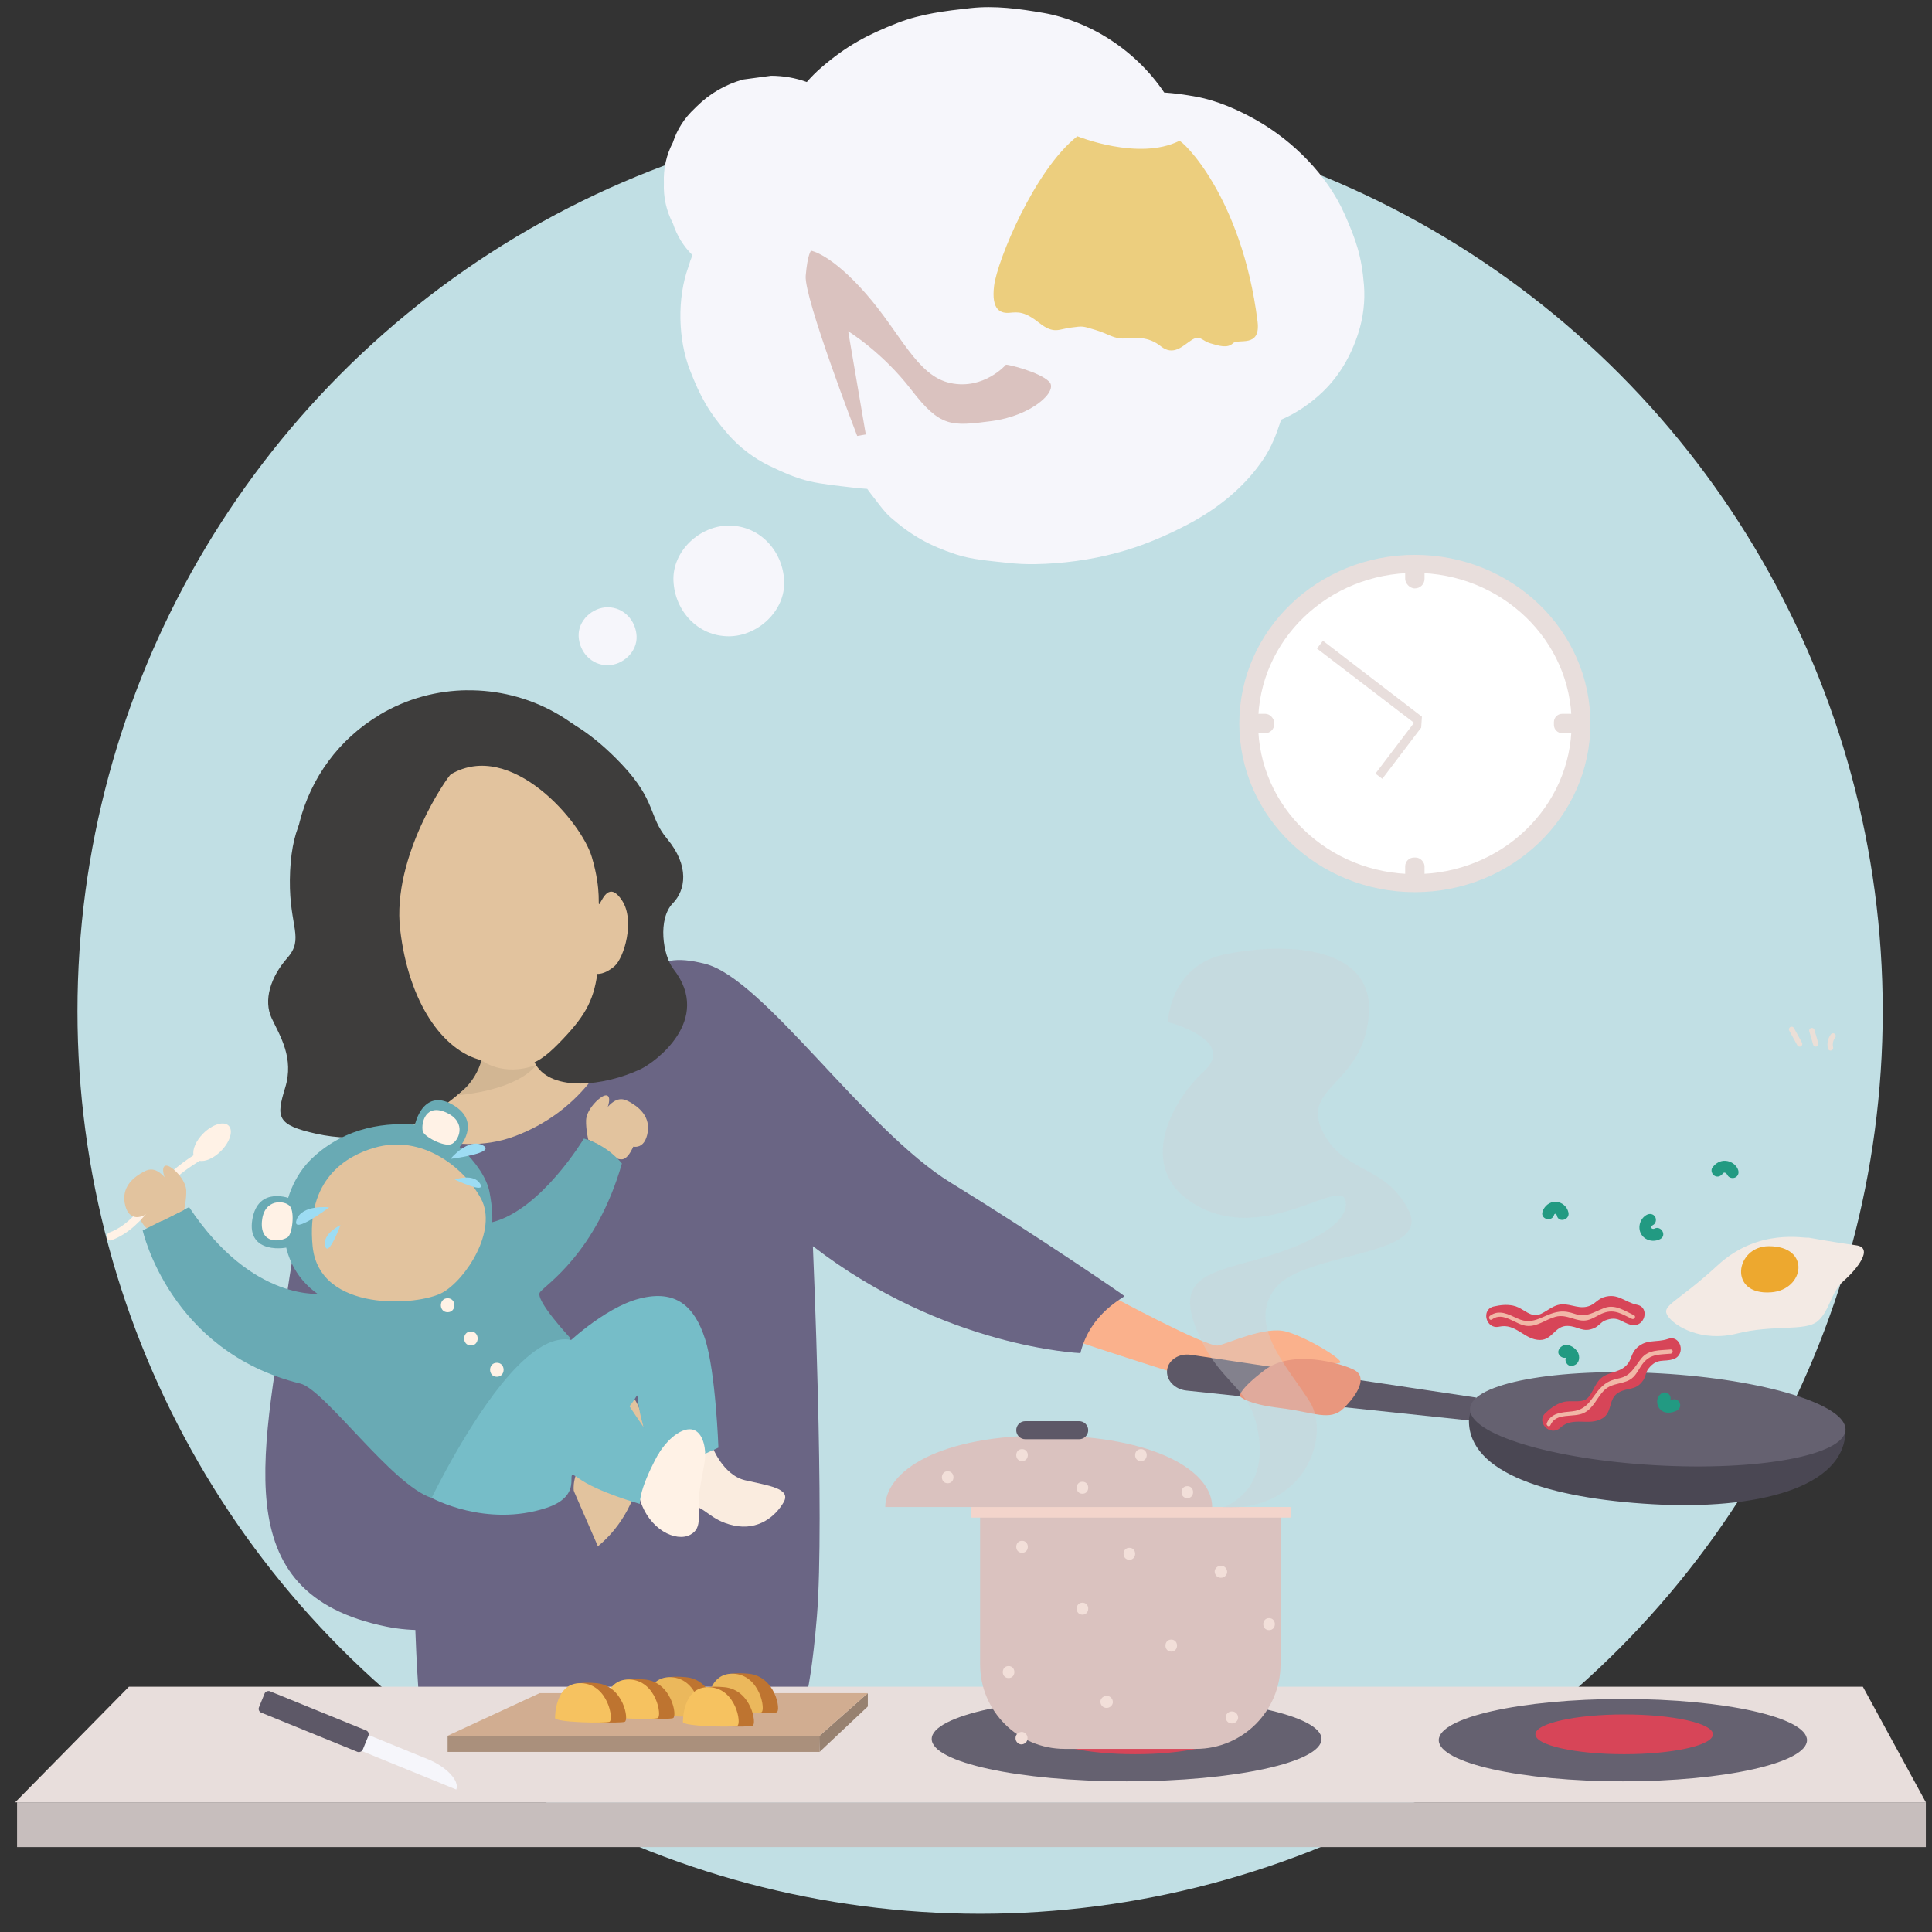 <?xml version="1.0" encoding="UTF-8"?><svg id="Layer_2" xmlns="http://www.w3.org/2000/svg" viewBox="0 0 600 600"><rect x="0" y="0" width="600" height="600" fill="#333333" stroke="none"/><defs><style>.cls-1{fill:#f3eae4;}.cls-2,.cls-3{fill:#f6f6fb;}.cls-4{fill:#f2dfd9;}.cls-5{fill:#fab18c;}.cls-6{fill:#6a6584;}.cls-7{fill:#69aab4;}.cls-8{fill:#ebdfd7;}.cls-9{fill:#ecce7e;}.cls-10{fill:#f1b7a7;}.cls-11{fill:#ebb85c;}.cls-12{fill:#f6c260;}.cls-13{fill:#f3d4cb;}.cls-14{fill:#e9977e;}.cls-15{fill:#e8dedc;}.cls-16{fill:#fff;}.cls-17{fill:#fff2e6;}.cls-18{fill:#eda82f;}.cls-19{fill:#faecdf;}.cls-20{fill:#978170;}.cls-21{fill:#9ddcf3;}.cls-22{fill:#c1dfe4;}.cls-23{fill:#656170;}.cls-24{fill:#cdd1d6;}.cls-25{fill:#aa907c;}.cls-26{fill:#be7430;}.cls-27{fill:#d2b693;}.cls-28{fill:#d1ad91;}.cls-29{fill:#e2c39e;}.cls-30{fill:#dac2bf;}.cls-31{fill:#c7bebd;}.cls-32{fill:#d74558;}.cls-33{fill:#229a82;}.cls-34{fill:#3e3d3c;}.cls-35{fill:#4a4753;}.cls-36{fill:#5d5867;}.cls-37{fill:#76bdc8;}.cls-38{opacity:.34;}.cls-3{fill-rule:evenodd;}</style></defs><circle class="cls-22" cx="304.38" cy="314.02" r="280.32"/><path class="cls-5" d="M345.15,402.5s29.76,16.08,33.17,15.36c3.41-.72,14.57-6.1,21.08-4.34,6.51,1.76,18.29,8.99,16.74,9.71-1.55,.72-11.47-1.34-16.43,0s-16.74,8.95-16.74,8.95c0,0-48.05-15.15-50.84-16.49-2.79-1.34,13.02-13.19,13.02-13.19Z"/><path class="cls-6" d="M119.99,348.31s51.07,2,65.5-21.39c14.43-23.39,15.25-32.24,33.51-27.59,18.26,4.65,49.57,51.57,76.23,67.94,26.66,16.37,53.63,34.84,53.94,35.22,.31,.37-10.54,5.02-13.64,17.73,0,0-42.16-1.64-83.08-33.21,0,0,3.72,84.98,1.24,115.05-2.48,30.07-5.89,31.93-5.89,31.93l-117.78-8.37s-.94-10.54-1.41-33.17c-.46-22.63-8.63-144.14-8.63-144.14Z"/><rect class="cls-31" x="5.3" y="559.72" width="592.79" height="13.91"/><polygon class="cls-15" points="598.09 559.72 578.53 523.82 40.04 523.82 4.71 559.72 598.09 559.72"/><path class="cls-29" d="M149.55,325.37s-1.42,9.51-4.94,12.61c-3.51,3.1-24.62,10.33-24.62,10.33,0,0,20.05,11.99,39.88,4.55s29.55-23.56,33.06-35.13c3.51-11.57-43.4,7.65-43.4,7.65Z"/><path class="cls-29" d="M178.2,463.01s-.91-5.27,4.36-11.16c5.27-5.89,8.99-22.63,12.86-19.22,3.87,3.41,6.2,11.9,3.72,24.16-2.48,12.26-8.83,20.47-16.12,25.43-7.28,4.96-4.83-19.22-4.83-19.22Z"/><path class="cls-29" d="M42.23,375.45s1.84,6.04,4.3,6.4c2.46,.37,8.25-3.35,7.81-6.4-.44-3.05-2.02-6.73-4.12-6.52-2.11,.22-7.98,6.52-7.98,6.52Z"/><path class="cls-6" d="M119.99,348.31s-21.91-7.19-29.96,47.55c-8.06,54.74-20.96,98.91,29.96,109.3,33.43,6.82,67.37-21.08,67.37-21.08l-9.17-21.08s-32.99,8.37-46.48-.62c-13.48-8.99,22.48-101.98-11.73-114.07Z"/><path class="cls-29" d="M197.63,353.62s-1.84,6.04-4.3,6.4c-2.46,.37-8.25-3.35-7.81-6.4,.44-3.05,2.02-6.73,4.12-6.52,2.11,.22,7.98,6.52,7.98,6.52Z"/><path class="cls-29" d="M182.69,353.94s-.77-3.29-.68-6.01c.09-2.72,2.66-5.81,4.75-7.2,2.09-1.4,3.59-.31,1.22,5.02-1.18,2.67,.92,2.99,1.25,6.8,.33,3.81,3.2,5.41,.22,4.77l-6.75-3.39Z"/><path class="cls-29" d="M196.22,342.62c3.4,2.07,5.93,5.18,4.74,9.92-1.19,4.74-5.04,4.55-8.69,1-3.65-3.55-6.67-6.41-3.51-9.83,3.16-3.42,5.23-2.46,7.46-1.09Z"/><path class="cls-19" d="M221.05,448.95s3.31,9.09,10.33,10.75c7.03,1.65,14.47,2.48,11.99,6.82s-7.85,8.89-15.5,7.23c-7.65-1.65-8.68-5.99-14.05-6.41-5.37-.41-3.91-17.25,0-19.22,3.91-1.97,7.23,.83,7.23,.83Z"/><path class="cls-7" d="M100.89,401.79c-1.1,0-22.33,2.9-42.17-26.91l-14.41,7.23s8.33,37.59,48.98,47.58c7.57,1.86,28.52,31.62,40.76,35.49,12.24,3.87,43.09-49.6,43.09-49.6,0,0-11.16-11.93-9.45-14.26,1.7-2.32,17.42-12.09,25.45-39.99,0,0-4.22-5.58-11.81-7.75,0,0-13.14,22.04-28.42,25.98s-52,22.22-52,22.22Z"/><path class="cls-37" d="M175.17,418.16s12.19-11.99,23.45-14.88c11.27-2.89,17.1,2.37,20.38,12.65,3.28,10.28,4.11,33.64,4.11,33.64,0,0-8.31,3.93-11.28,4.96-2.97,1.03-8.09,2.17-11.98-11.36-3.91-13.6,.93-11.16-6.72-3.93-7.65,7.23-17.96-21.08-17.96-21.08Z"/><path class="cls-17" d="M71.01,349.59c-1.51-1.51-5.05-.43-7.89,2.41-2.28,2.28-3.42,5-3.01,6.77-4.66,3.04-8.59,6.33-12.05,10.79-3.97,5.12-7.77,10.84-14.09,13.21-1.48,.55-.84,2.95,.66,2.39,5.45-2.04,9.26-6.13,12.75-10.65,1.87-2.43,3.66-4.93,5.76-7.17,2.58-2.76,5.66-4.82,8.83-6.83,1.77,.32,4.41-.81,6.63-3.03,2.84-2.84,3.92-6.38,2.41-7.89Z"/><path class="cls-29" d="M57.16,375.77s.77-3.29,.68-6.01c-.09-2.72-2.66-5.81-4.75-7.2-2.09-1.4-3.59-.31-1.22,5.02,1.18,2.67-.92,2.99-1.25,6.8-.33,3.81-3.2,5.41-.22,4.77l6.75-3.39Z"/><path class="cls-29" d="M43.63,364.46c-3.4,2.07-5.93,5.18-4.74,9.92,1.19,4.74,5.04,4.55,8.69,1,3.65-3.55,6.67-6.41,3.51-9.83-3.16-3.42-5.23-2.46-7.46-1.09Z"/><path class="cls-36" d="M457.44,441.25l.96-7.23-88.55-13.27c-3.65-.55-6.98,1.56-7.39,4.67h0c-.41,3.13,2.3,6.04,5.99,6.43l88.99,9.4Z"/><path class="cls-17" d="M204.36,451.71s3.11-5.45,7.47-7.3c4.36-1.86,6.38,1.39,7,5.11,.62,3.72-.46,6.2-1.55,13.33s1.39,11.47-2.94,13.79c-4.34,2.32-12.82-1.46-15.71-11.27-2.89-9.81,5.74-13.66,5.74-13.66Z"/><path class="cls-37" d="M134.05,465.18s11.62-24.04,24.02-38.06c12.4-14.02,19.84-12.47,24.64-8.13s19.06,28.67,22.63,31c0,0-6.51,10.85-6.66,17.05,0,0-13.17-3.72-18.91-7.9-5.73-4.18,2.88,4.88-10.07,9.14-18.84,6.2-35.65-3.1-35.65-3.1Z"/><g><path class="cls-17" d="M139.01,403.18c-2.79,0-2.8,4.34,0,4.34s2.8-4.34,0-4.34Z"/><path class="cls-17" d="M146.24,413.51c-2.79,0-2.8,4.34,0,4.34s2.8-4.34,0-4.34Z"/><path class="cls-17" d="M154.3,423.23c-2.79,0-2.8,4.34,0,4.34s2.8-4.34,0-4.34Z"/></g><path class="cls-14" d="M385.04,433.61s1.95,2.43,12.49,3.67c10.54,1.24,15.5,4.34,19.84,0s7.44-9.71,3.1-11.88-19.22-6.3-27.59,0c-8.37,6.3-7.84,8.21-7.84,8.21Z"/><path class="cls-1" d="M561.6,384.35c-1.02,.38-15.34-3.2-28.12,8.56-12.78,11.76-17.64,12.44-15.6,15.68,2.05,3.24,10.54,8.35,21.63,5.54,11.09-2.81,21.06-.6,24.9-3.75,3.84-3.15,4.09-9.03,8.18-12.61,4.09-3.58,9.46-10.3,3.84-11.03s-14.83-2.39-14.83-2.39Z"/><path class="cls-18" d="M549.31,387.02c-10.4,.01-12.77,15.36,.76,14.32,10.37-.79,12.41-14.34-.76-14.32Z"/><path class="cls-35" d="M573.15,444.13c.02-6.95-26.19-12.56-58.3-14.39-32.11-1.83-58.65,.29-58.66,11.52-.01,16.18,24.89,24.05,57,25.88,32.11,1.83,59.92-4.91,59.96-23Z"/><ellipse class="cls-23" cx="514.85" cy="440.81" rx="14.28" ry="58.4" transform="translate(45.46 929.73) rotate(-86.74)"/><path class="cls-33" d="M513.73,381.58c-.21,.11-.74,.09-.9-.28,0-.04,0-.08,0-.14,0-.23-.03-.17,.09-.37,.07-.13,.21-.22,.43-.34,.9-.45,1.15-1.72,.67-2.54-.53-.91-1.64-1.12-2.54-.67-2.09,1.06-2.98,3.86-1.85,5.92,1.16,2.13,3.93,2.74,5.99,1.63,2.11-1.14,.23-4.35-1.88-3.21Z"/><path class="cls-33" d="M539.7,363.07c-.68-1.48-2.19-2.47-3.81-2.58-1.69-.11-3.13,.79-4.09,2.12-.59,.81-.14,2.07,.67,2.54,.94,.55,1.95,.15,2.54-.67,.51-.71,1.23-.06,1.47,.46,.42,.91,1.74,1.14,2.54,.67,.94-.55,1.09-1.63,.67-2.54Z"/><path class="cls-33" d="M487.08,376.52c-.39-1.82-2.07-3.25-3.95-3.29-1.92-.04-3.55,1.31-4.1,3.11-.7,2.29,2.89,3.28,3.59,.99,.19-.62,.75-.4,.88,.19,.51,2.34,4.09,1.35,3.59-.99Z"/><path class="cls-33" d="M521.56,435.46c-.53-.9-1.65-1.13-2.54-.67-.14,.07-.15,.09-.14,.09-.02,0-.05,.01-.13,.04,0,0-.03,0-.06,.02,.2-.5,.19-1.07-.11-1.58-.48-.83-1.71-1.23-2.54-.67-1.68,1.13-1.86,3.41-.54,4.91,1.4,1.59,3.71,1.28,5.39,.4,.89-.46,1.16-1.71,.67-2.54Z"/><path class="cls-33" d="M489.85,419.71c-1.03-1.5-3.28-2.8-4.98-1.49-.77,.59-1.26,1.63-.67,2.54,.41,.63,1.32,1.1,2.09,.88-.09,.21-.14,.44-.12,.7,.04,.94,.82,1.95,1.86,1.86,1.16-.1,2.05-.76,2.31-1.92,.19-.86,.01-1.84-.49-2.57Z"/><g><path class="cls-32" d="M518.02,415.81c-3.77,1.3-7.09-.23-10.18,3.31-1.11,1.27-1.26,2.97-2.2,4.25-2.09,2.84-5.16,2.44-7.82,4.18-3.05,1.99-3.21,6.67-6.19,7.41-2.2,.55-4.4-.18-6.69,.62-1.98,.69-3.47,1.83-4.99,3.25-3.06,2.85,1.54,7.43,4.59,4.59,3.96-3.7,8.85-.4,13.07-2.92,3.31-1.97,1.72-6.15,5.1-8.06,2.95-1.67,5.25-.43,7.59-3.75,.74-1.04,.85-2.64,1.6-3.59,2.78-3.57,4.81-1.98,7.85-3.03,3.92-1.35,2.24-7.62-1.72-6.26Z"/><path class="cls-32" d="M495.21,412.4c1.17-.52,2.07-1.84,3.2-2.29,4.2-1.66,5.15,.73,8.31,1.37,4.07,.82,5.79-5.43,1.69-6.27-3.91-.79-5.99-3.8-10.46-2.31-1.6,.53-2.6,1.92-4.05,2.55-3.24,1.39-5.69-.51-8.86-.37-3.64,.17-6.14,4.12-9.09,3.25-2.17-.64-3.7-2.39-6.08-2.86-2.06-.41-3.92-.18-5.95,.27-4.08,.91-2.45,7.19,1.63,6.28,5.29-1.18,7.83,4.14,12.74,4.12,3.85-.02,4.6-4.43,8.49-4.36,3.39,.06,4.74,2.29,8.45,.62Z"/></g><g><path class="cls-10" d="M518.84,419.1c-3.25,.31-6.81-.04-9.04,2.69-2.25,2.75-3.22,5.49-6.99,6.26-1.67,.34-3.16,.83-4.54,1.89-3.87,2.98-4.33,7.79-10.05,8.38-3.07,.31-6.46,.36-7.84,3.63-.32,.76,.8,1.42,1.12,.65,1.73-4.09,7.17-2.19,10.45-3.82,2.93-1.45,3.98-4.72,6.16-6.93,2.67-2.71,6.62-1.71,9.13-4.18,1.28-1.25,1.97-3.02,3.1-4.39,2.37-2.88,5.15-2.56,8.51-2.88,.82-.08,.83-1.38,0-1.3Z"/><path class="cls-10" d="M493.09,409.96c1.74-.43,3.23-1.6,4.9-2.21,3.5-1.28,5.74,.41,8.8,1.83,.75,.35,1.42-.77,.66-1.12-2.96-1.38-5.84-3.49-9.16-2.27-3.33,1.23-5.56,3.1-9.2,1.85-1.62-.55-3.15-.89-4.87-.67-4.85,.61-7.68,4.52-12.91,2.12-2.81-1.29-5.75-2.96-8.6-.85-.66,.49-.04,1.63,.63,1.13,3.57-2.65,7.29,1.75,10.94,2.01,3.26,.23,5.82-2.05,8.82-2.85,3.67-.98,6.57,1.88,9.99,1.03Z"/></g><path class="cls-2" d="M141.7,555.76h0c1.13-2.76-3.25-7.16-8.73-9.39l-21.35-8.7-2.04,5,32.12,13.09Z"/><rect class="cls-36" x="93.84" y="517.23" width="7.17" height="34.81" rx="1.26" ry="1.26" transform="translate(629.29 646.17) rotate(112.17)"/><ellipse class="cls-23" cx="349.88" cy="540.06" rx="60.53" ry="13.15"/><ellipse class="cls-23" cx="504" cy="540.42" rx="57.18" ry="12.79"/><ellipse class="cls-32" cx="504.4" cy="538.61" rx="27.57" ry="6.17"/><ellipse class="cls-32" cx="352.52" cy="538.61" rx="27.57" ry="6.17"/><polygon class="cls-20" points="254.39 539.18 269.51 525.83 269.51 529.96 254.53 544.07 254.39 539.18"/><rect class="cls-25" x="139.01" y="539.06" width="115.52" height="5.01"/><polygon class="cls-28" points="139.01 539.06 167.57 525.83 269.51 525.83 254.53 539.06 139.01 539.06"/><path class="cls-26" d="M204.92,531.72s-9.2-12.5,8.16-10.85c8.34,.79,10.13,11.47,8.73,11.99-1.39,.52-16.48,.21-16.89-1.14Z"/><path class="cls-26" d="M224.32,530.64s-9.2-12.5,8.16-10.85c8.34,.79,10.13,11.47,8.73,11.99-1.39,.52-16.48,.21-16.89-1.14Z"/><path class="cls-11" d="M219.56,530.64s-.21-11.16,8.16-10.85,10.13,11.47,8.73,11.99c-1.39,.52-16.48,.21-16.89-1.14Z"/><path class="cls-11" d="M200.17,531.72s-.21-11.16,8.16-10.85c8.37,.31,10.13,11.47,8.73,11.99-1.39,.52-16.48,.21-16.89-1.14Z"/><path class="cls-26" d="M216.83,534.82s-9.2-12.5,8.16-10.85c8.34,.79,10.13,11.47,8.73,11.99-1.39,.52-16.48,.21-16.89-1.14Z"/><path class="cls-12" d="M212.08,534.82s-.21-11.16,8.16-10.85,10.13,11.47,8.73,11.99c-1.39,.52-16.48,.21-16.89-1.14Z"/><path class="cls-26" d="M192.12,532.44s-9.2-12.5,8.16-10.85c8.34,.79,10.13,11.47,8.73,11.99-1.39,.52-16.48,.21-16.89-1.14Z"/><path class="cls-12" d="M187.36,532.44s-.21-11.16,8.16-10.85,10.13,11.47,8.73,11.99c-1.39,.52-16.48,.21-16.89-1.14Z"/><path class="cls-26" d="M177.13,533.58s-9.2-12.5,8.16-10.85c8.34,.79,10.13,11.47,8.73,11.99-1.39,.52-16.48,.21-16.89-1.14Z"/><path class="cls-12" d="M172.38,533.58s-.21-11.16,8.16-10.85c8.37,.31,10.13,11.47,8.73,11.99-1.39,.52-16.48,.21-16.89-1.14Z"/><path class="cls-30" d="M304.38,468.01h93.3v48.87c0,14.49-11.76,26.25-26.25,26.25h-40.8c-14.49,0-26.25-11.76-26.25-26.25v-48.87h0Z"/><rect class="cls-13" x="301.44" y="468.01" width="99.35" height="3.29"/><path class="cls-30" d="M325.69,445.81c-33.87-.23-50.76,10.97-50.76,22.2h0s101.52,0,101.52,0h0c0-11.24-17.98-21.98-50.76-22.2Z"/><g><path class="cls-4" d="M317.4,478.51c-2.39,0-2.4,3.72,0,3.72s2.4-3.72,0-3.72Z"/><path class="cls-4" d="M336.16,497.73c-2.39,0-2.4,3.72,0,3.72s2.4-3.72,0-3.72Z"/><path class="cls-4" d="M350.73,480.68c-2.39,0-2.4,3.72,0,3.72s2.4-3.72,0-3.72Z"/><path class="cls-4" d="M379.24,486.26h-.15c-.97,0-1.9,.86-1.86,1.86,.05,1.01,.82,1.86,1.86,1.86h.15c.97,0,1.9-.86,1.86-1.86-.05-1.01-.82-1.86-1.86-1.86Z"/><path class="cls-4" d="M363.74,509.19c-2.39,0-2.4,3.72,0,3.72s2.4-3.72,0-3.72Z"/><path class="cls-4" d="M382.65,531.51h-.15c-.97,0-1.9,.86-1.86,1.86,.05,1.01,.82,1.86,1.86,1.86h.15c.97,0,1.9-.86,1.86-1.86-.05-1.01-.82-1.86-1.86-1.86Z"/><path class="cls-4" d="M343.75,526.68h-.15c-.97,0-1.9,.86-1.86,1.86,.05,1.01,.82,1.86,1.86,1.86h.15c.97,0,1.9-.86,1.86-1.86-.05-1.01-.82-1.86-1.86-1.86Z"/><path class="cls-4" d="M313.22,517.41c-2.39,0-2.4,3.72,0,3.72s2.4-3.72,0-3.72Z"/><path class="cls-4" d="M394.12,502.53c-2.39,0-2.4,3.72,0,3.72s2.4-3.72,0-3.72Z"/><path class="cls-4" d="M317.25,537.87c-1.01,.05-1.86,.82-1.86,1.86v.15c0,.97,.86,1.9,1.86,1.86,1.01-.05,1.86-.82,1.86-1.86v-.15c0-.97-.86-1.9-1.86-1.86Z"/><path class="cls-4" d="M294.31,456.91c-2.39,0-2.4,3.72,0,3.72s2.4-3.72,0-3.72Z"/><path class="cls-4" d="M317.4,450.04c-2.39,0-2.4,3.72,0,3.72s2.4-3.72,0-3.72Z"/><path class="cls-4" d="M336.16,460.17c-2.39,0-2.4,3.72,0,3.72s2.4-3.72,0-3.72Z"/><path class="cls-4" d="M354.32,450.04c-2.39,0-2.4,3.72,0,3.72s2.4-3.72,0-3.72Z"/><path class="cls-4" d="M368.73,461.54c-2.39,0-2.4,3.72,0,3.72s2.4-3.72,0-3.72Z"/></g><path class="cls-36" d="M335.15,441.36h-16.75c-1.54,0-2.8,1.26-2.8,2.8h0c0,1.54,1.26,2.8,2.8,2.8h16.75c1.54,0,2.8-1.26,2.8-2.8h0c0-1.54-1.26-2.8-2.8-2.8Z"/><path class="cls-3" d="M226.34,163.22c9.64,0,16.77,7.88,17.19,17.19,.42,9.28-8.2,17.19-17.19,17.19-9.64,0-16.77-7.88-17.19-17.19-.42-9.28,8.2-17.19,17.19-17.19Z"/><path class="cls-3" d="M188.7,188.59c5.05,0,8.78,4.13,9,9,.22,4.86-4.29,9-9,9-5.05,0-8.78-4.13-9-9-.22-4.86,4.29-9,9-9Z"/><path class="cls-3" d="M208.98,44.21c1.32-4.06,3.58-7.57,6.77-10.54l.55-.55c4.09-4.06,8.9-6.86,14.45-8.42,2.9-.39,5.8-.78,8.7-1.17,3.88,.01,7.58,.66,11.11,1.94,1.38-1.58,2.85-3.06,4.4-4.41,7.83-6.76,14.38-10.3,23.94-14,7.21-2.79,14.81-3.7,22.47-4.54,7.6-.84,15.16,.19,22.67,1.49,6.86,1.19,13.86,4,19.71,7.65,7.24,4.52,13.27,10.32,17.8,17.07,3.16,.22,6.43,.65,10.04,1.32,6.51,1.21,12.94,4.05,18.66,7.29,11.32,6.42,21.93,17.04,27.25,29.01,3.64,8.18,5.36,13.16,6.09,22.17,.41,5-.24,10.23-1.78,15-2.22,6.88-5.8,13.17-11.06,18.21-3.47,3.32-8.1,6.63-12.92,8.62-.09,.3-.17,.6-.26,.89-1.18,3.63-2.74,7.6-4.86,10.83-5.84,8.92-14.19,15.66-23.55,20.64-7.08,3.76-14.69,6.97-22.45,9.02-8.14,2.16-16.75,3.32-25.17,3.47-2.93,.05-5.87-.09-8.78-.42-5.15-.59-10.88-.96-15.93-2.63-8.12-2.67-13.82-5.84-20.18-11.42-1.9-1.66-3.21-3.52-4.79-5.57-.9-1.16-1.76-2.22-2.54-3.33-1.72-.1-3.45-.28-5.19-.49-3.92-.48-8.59-.93-12.65-1.85-4.36-.99-8.56-2.92-12.55-4.83-4.8-2.3-9.36-5.8-12.84-9.8-5.97-6.86-8.56-11.55-11.82-19.89-3.72-9.53-4.01-22.38-.51-32.03,.36-1.27,.79-2.5,1.28-3.7-2.81-2.81-4.83-6.08-6.05-9.82-2.05-3.9-2.99-8.11-2.82-12.61-.17-4.51,.77-8.71,2.82-12.61Z"/><ellipse class="cls-15" cx="439.4" cy="224.69" rx="54.52" ry="52.38"/><ellipse class="cls-16" cx="439.4" cy="224.69" rx="48.68" ry="46.77"/><g><rect class="cls-15" x="436.39" y="174.51" width="6.01" height="8.22" rx="2.98" ry="2.98"/><rect class="cls-15" x="436.39" y="266.32" width="6.01" height="8.22" rx="2.73" ry="2.73"/><rect class="cls-15" x="386.49" y="221.68" width="9.22" height="6.01" rx="2.77" ry="2.77"/><path class="cls-15" d="M485.15,221.68h5.41c1.42,0,2.57,1.15,2.57,2.57v.87c0,1.42-1.15,2.57-2.57,2.57h-5.41c-1.42,0-2.57-1.15-2.57-2.57v-.87c0-1.42,1.15-2.57,2.57-2.57Z"/></g><polygon class="cls-15" points="410.85 198.99 441.59 222.57 441.35 226.16 408.99 201.41 410.85 198.99"/><polygon class="cls-15" points="429.29 241.87 441.28 226.07 440.2 223.07 427.16 240.25 429.29 241.87"/><path class="cls-30" d="M312.41,113.27c.73-.12,10.38,2.26,13.39,5.23,3.01,2.97-5.43,10.66-17.9,12.28-12.47,1.63-15.91,1.96-24.9-9.75-9-11.71-19.59-18.15-19.59-18.15l5.47,32.05-2.67,.46s-16.57-42.91-15.99-49.75c.58-6.85,1.67-7.78,1.67-7.78,0,0,6.16,.95,17.02,13.34,10.86,12.39,15.85,25.54,26.23,27.76,10.38,2.23,17.27-5.7,17.27-5.7Z"/><path class="cls-9" d="M366.22,43.76c.78-.39,19.43,17.13,24.32,56.04,1.06,8.45-5.96,5.18-7.65,6.82-1.69,1.64-4.35,.78-7.01,0-2.66-.78-3.14-2.71-5.8-1.02s-5.6,5.11-9.56,1.95c-3.96-3.16-7.83-2.68-11.21-2.44-3.38,.24-5.07-1.45-9.18-2.66-4.11-1.21-3.62-1.21-7.49-.72-3.87,.48-5.31,2.17-9.9-1.45s-6.52-3.38-9.18-3.14c-2.66,.24-5.8-.66-4.83-8.42,.97-7.76,12.56-36.03,25.85-46.41,0,0,19.02,7.73,31.64,1.45Z"/><g class="cls-38"><path class="cls-24" d="M379.75,468.13s13.08-4,11.33-20.82c-1.76-16.81-11.51-16.38-18.68-32.49-7.17-16.11-.15-18.83,15.49-23.01,15.64-4.17,31.16-10.87,30.02-18.69-1.14-7.82-23.8,12.52-44.86,1.99-21.06-10.53-10.01-32.48,.74-42.3,10.75-9.82-11.1-15.4-11.1-15.4,0,0,.63-17.17,17.06-20.87,16.44-3.7,46.74-4.09,45.39,18.08-1.35,22.17-20.98,22.69-14.6,36.32,6.38,13.63,19.79,10.5,26.97,25.05,7.18,14.55-32.15,12.56-41.37,24-9.21,11.44,4.23,25.08,10.67,35.42,6.44,10.34-1.22,34.03-27.07,32.72Z"/></g><path class="cls-34" d="M145.12,273.33s-3.77,1.46,7.39,10.68c11.17,9.23,16.59,8.6,17.62,16.54,1.02,7.94-8.7,22-3.66,30.2,5.05,8.19,20.9,6.69,32.45,1.29,4.42-2.07,22.57-15.24,10.25-31.06-3.39-4.35-4.94-15.63-.22-20.46,3.92-4,5.31-11.56-1.82-20.08-5.71-6.83-3.28-11.7-14.03-23.07-35.58-37.62-63.03-8.63-47.98,35.96Z"/><path class="cls-34" d="M118,221.91c8.51-5.04,17.84-7.45,27.07-7.55,.02,0,.06,.02,.06,.02,0,0,0,0-.02,0,18.79-.22,37.18,9.27,47.45,26.6,1.09,1.84,1.98,3.95,2.73,6.22-1.25-.17-2.64-.46-4.11-1-4.7-1.71-6.94-6.15-7.55-7.59,.55,1.62,1.35,7.13-8.41,14.2-.02-.05-7.06,18.25-13.9,20.26-17.66,5.18-20.48,7.12-23.32,16.04-2.83,8.9-8.26-5.81-13.81-9.88-5.54-4.07-10.39,1.99-8.95,12.35,1.44,10.37,12.23,18.22,13.41,16.61,.38-.52,.91,1.47,1.32,4.41,.66,4.73,1.04,11.92,.1,15.05-12.35-4.68-24.03-19.26-31.1-31.19-15.32-25.83-6.8-59.19,19.04-74.52Z"/><path class="cls-34" d="M90.02,273.34c-.15,14.48,4.51,18.13-.78,24.14-5.28,6.02-7.48,13.22-4.86,18.76,2.61,5.54,7.01,12.33,4.19,21.53-2.81,9.2-2.75,11.58,9.71,14.34,12.45,2.75,26.72,1.04,38.9-8.21,9.76-7.41,13.93-11.3,11.53-16.27-2.39-4.96-16.63-21.19-10.43-23.85,6.2-2.67,9.24-4.95,7.55-13.7-1.69-8.74,.14-14.41,7.81-15.72,7.67-1.31-62.94-63.91-63.62-1.03Z"/><path class="cls-29" d="M140.04,240.44c-.86,.5-18.41,25.44-15.77,48.21s13.31,37.69,25.26,40.62c11.94,2.92,15.82,3.08,23.88-5.13,8.06-8.21,10.85-13.02,12.09-21.7,0,0,2.17,.31,5.27-2.32s6.44-14.2,2.48-20.36c-3.96-6.16-6.04-.61-6.97,.8-.93,1.42,.77-3.39-2.48-14.39s-25.14-36.58-43.74-25.73Z"/><path class="cls-7" d="M135.65,404.17s-21.44,8.41-36.73-2.13c-15.29-10.54-12.79-32.05-2.06-42.27,10.74-10.22,23.85-11.25,32.64-10.43,8.79,.82,20.88,12.23,22.53,20.89,1.65,8.66,3,24.08-16.38,33.94Z"/><path class="cls-29" d="M116.27,356.44c-8.76,2.56-21.23,9.76-19.19,30.57,2.04,20.81,32.98,18.54,40.35,14.41,7.36-4.13,17.18-19.44,11.96-29.15-5.22-9.7-18.32-20.15-33.11-15.83Z"/><g><path class="cls-21" d="M100.99,386.92c.91,3.84,4.75-6.45,4.75-6.45,0,0-5.66,2.61-4.75,6.45Z"/><path class="cls-21" d="M92.09,378.89c-1.59,4.91,10.13-3.94,10.13-3.94,0,0-8.54-.97-10.13,3.94Z"/><path class="cls-21" d="M141.22,366.31s9.92,4.72,7.9,1.33c-2.02-3.39-7.9-1.33-7.9-1.33Z"/><path class="cls-21" d="M149.93,355.68c-4.56-2.42-10.02,4.22-10.02,4.22,0,0,14.58-1.81,10.02-4.22Z"/></g><path class="cls-7" d="M90.34,372.28s-10.23-4.23-11.99,6.52c-1.76,10.75,10.54,9.1,11.99,8.22,1.45-.88,0-14.74,0-14.74Z"/><path class="cls-7" d="M142.44,356.57s7.55-8.09-1.89-13.51c-9.44-5.42-12.23,6.67-11.91,8.33,.32,1.67,13.8,5.18,13.8,5.18Z"/><g><path class="cls-17" d="M81.35,379.24c-.62,7.27,5.73,6.44,7.96,5.02,1.46-.93,2.3-7.76,.73-9.66-1.57-1.9-8.08-2.43-8.68,4.64Z"/><path class="cls-17" d="M138.78,345.6c-6.59-3.14-8.04,3.1-7.5,5.68,.36,1.69,6.45,4.88,8.79,4.08,2.33-.8,5.11-6.71-1.29-9.76Z"/></g><g id="Attending_church"><g><path class="cls-8" d="M558.9,325.05c-.29,0-.58-.16-.73-.43l-2.5-4.55c-.22-.4-.07-.91,.33-1.13,.4-.22,.91-.07,1.13,.33l2.5,4.55c.22,.4,.07,.91-.33,1.13-.13,.07-.26,.1-.4,.1Z"/><path class="cls-8" d="M563.89,325.04c-.36,0-.69-.24-.8-.6l-1.2-4.16c-.13-.44,.13-.9,.57-1.03,.45-.13,.9,.13,1.03,.57l1.2,4.16c.13,.44-.13,.9-.57,1.03-.08,.02-.16,.03-.23,.03Z"/><path class="cls-8" d="M568.49,326.27c-.37,0-.71-.25-.8-.63-.39-1.52-.03-3.22,.94-4.45,.29-.36,.81-.42,1.17-.14,.36,.28,.42,.81,.14,1.17-.66,.83-.9,1.98-.64,3.01,.11,.45-.16,.9-.6,1.01-.07,.02-.14,.03-.21,.03Z"/></g></g><path class="cls-27" d="M149.52,329.27s6.58,5.31,16.95,1.47c0,0-4.35,7.44-24.52,9.43,0,0,5.65-3.74,7.57-10.9Z"/></svg>